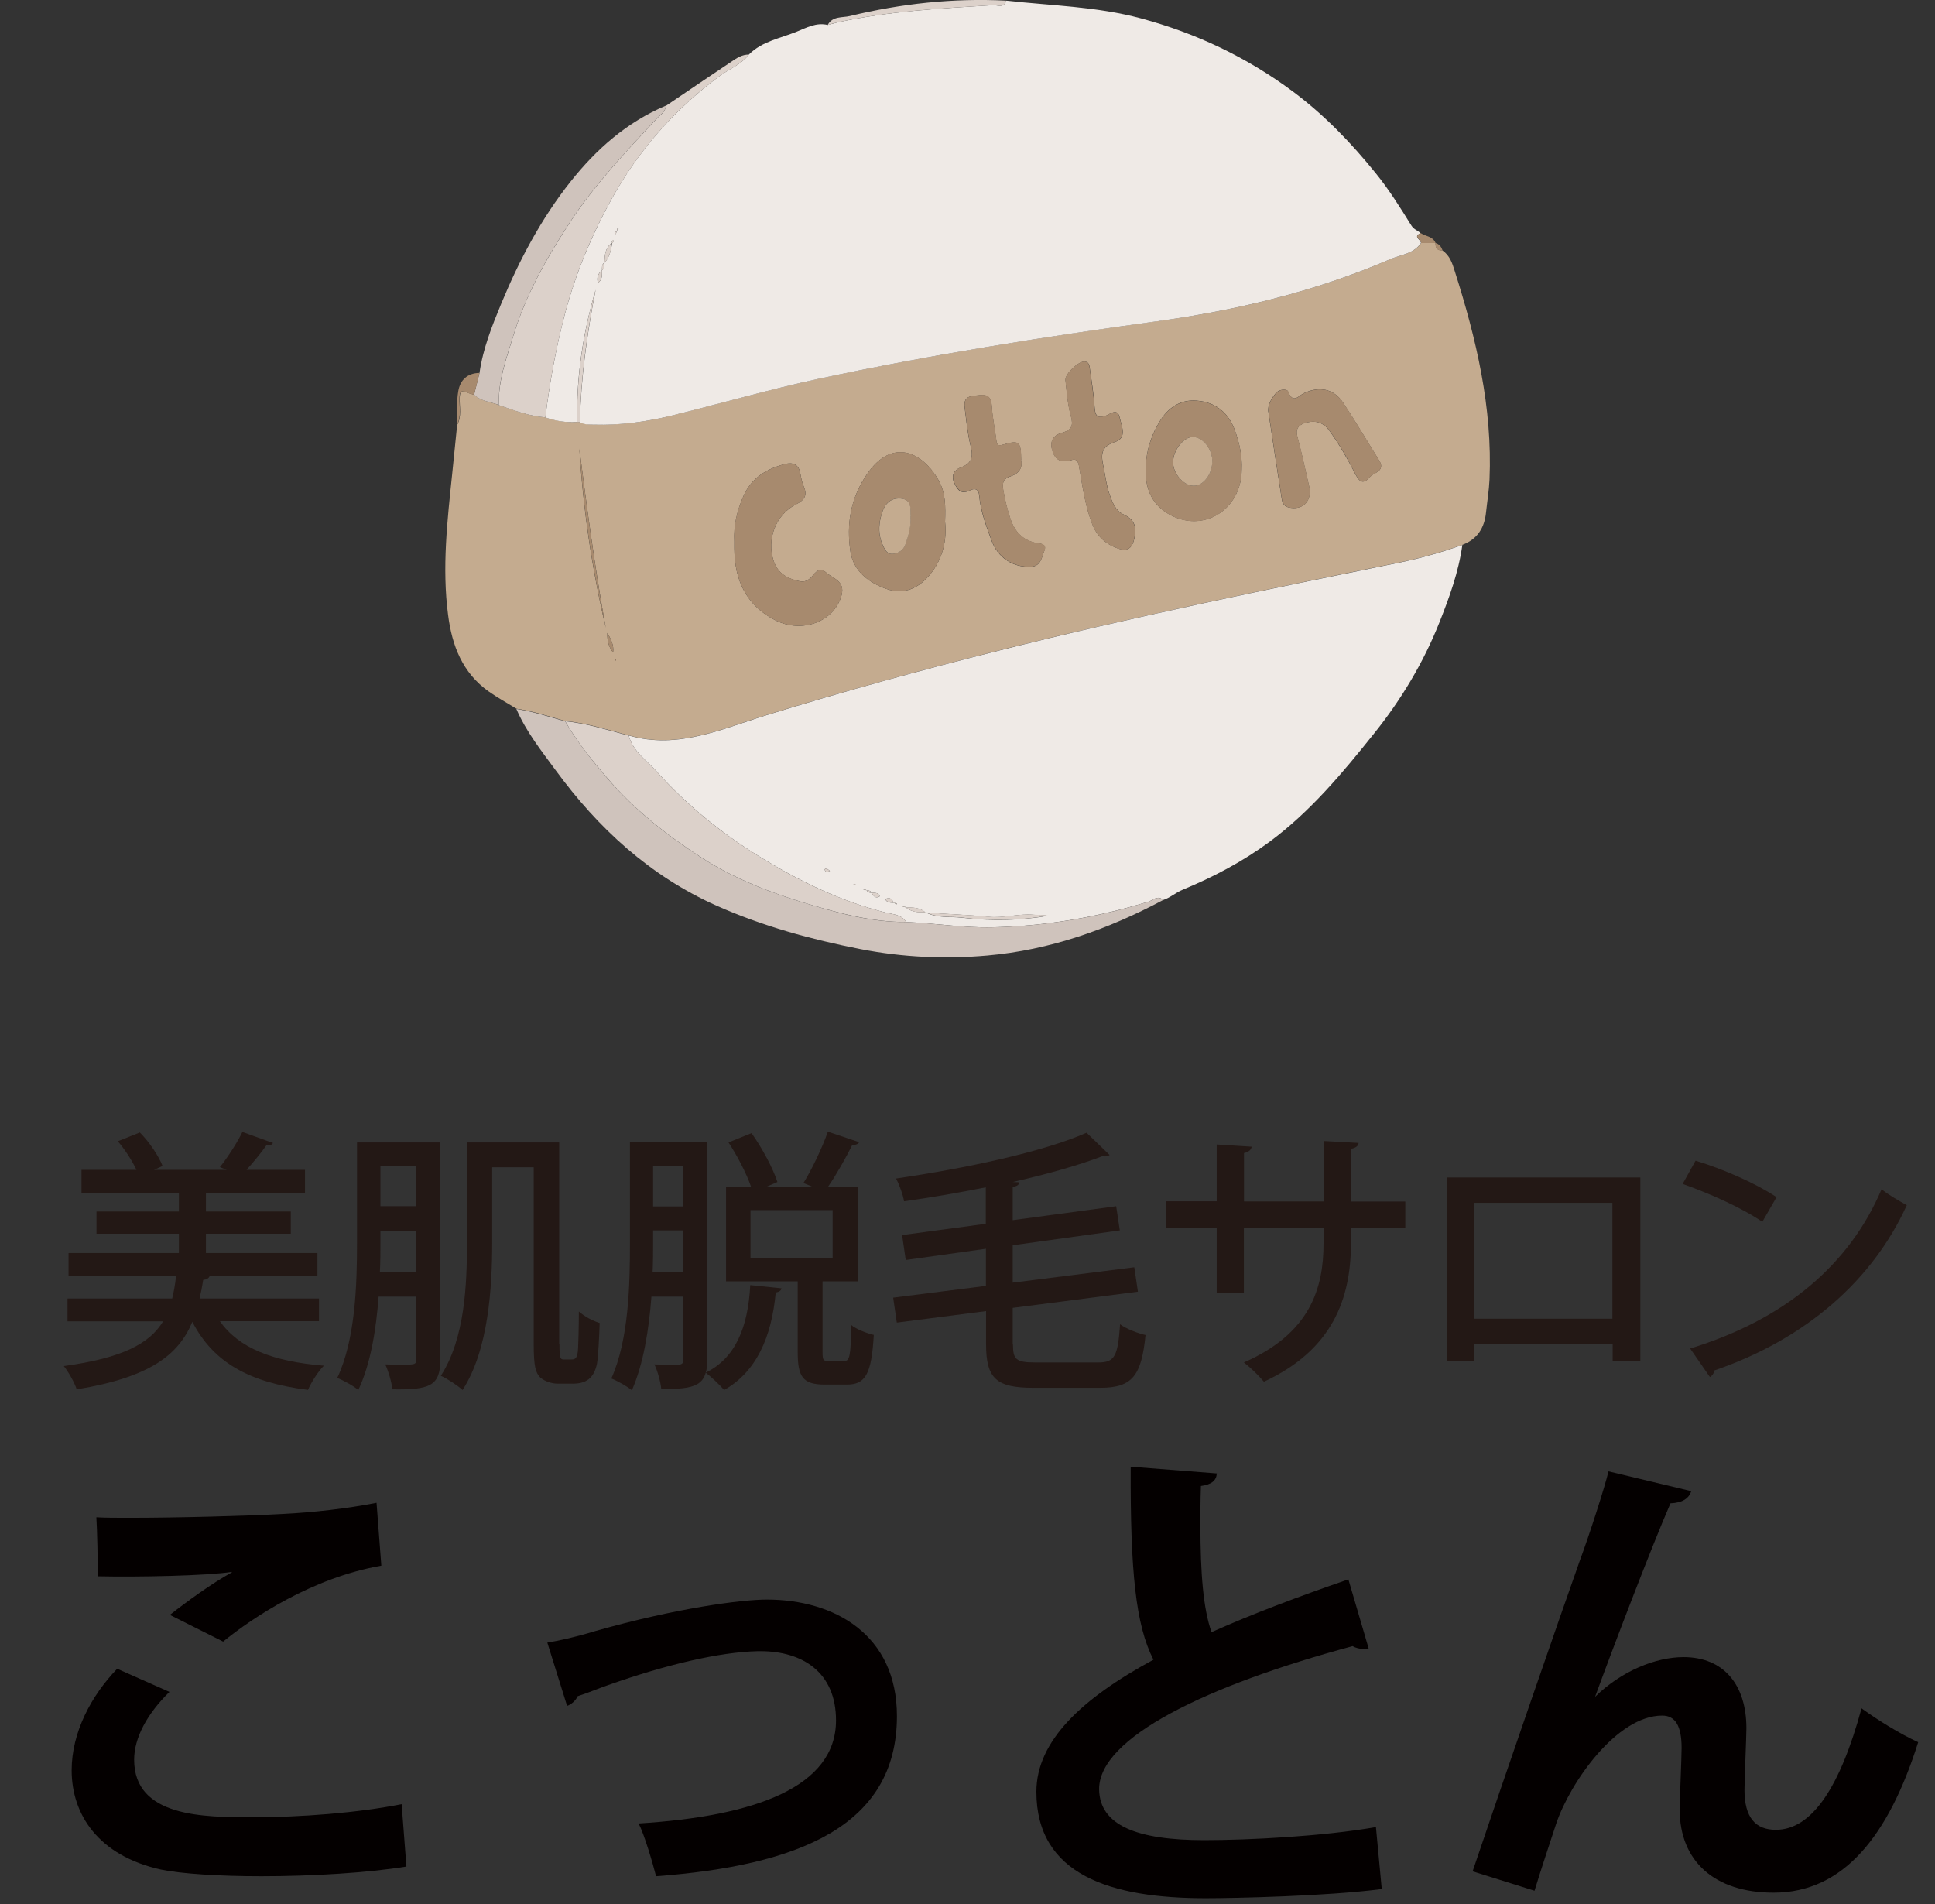 <?xml version="1.0" encoding="UTF-8"?>
<svg xmlns="http://www.w3.org/2000/svg" version="1.1" viewBox="0 0 149.59 147.21">
  <rect x="0" y="0" width="149.59" height="147.21" fill="#333333" stroke="none"/>
  <defs>
    <style>
      .cls-1 {
        fill: #a78a6e;
      }

      .cls-2 {
        fill: #231815;
      }

      .cls-3 {
        fill: #cfc3bc;
      }

      .cls-4 {
        fill: #efeae6;
      }

      .cls-5 {
        fill: #dcd1ca;
      }

      .cls-6 {
        fill: #040000;
      }

      .cls-7 {
        fill: #c4ab8f;
      }
    </style>
  </defs>
  <!-- Generator: Adobe Illustrator 28.7.1, SVG Export Plug-In . SVG Version: 1.2.0 Build 142)  -->
  <g>
    <g id="_レイヤー_1" data-name="レイヤー_1">
      <g>
        <path class="cls-6" d="M31.42,144.3c-2.99.49-7.33.75-11.22.75-3.25,0-6.21-.19-7.78-.52-4.83-1.08-6.88-4.26-6.88-7.67,0-2.92,1.5-5.76,3.52-7.85l4.04,1.79c-1.72,1.68-2.73,3.55-2.73,5.24,0,4.45,5.39,4.45,9.16,4.45s8.12-.34,11.52-1.01l.37,4.83ZM13.13,124.85c1.27-1.01,3.29-2.47,4.79-3.29v-.04c-1.91.3-7.22.41-10.36.34,0-1.12-.04-3.52-.11-4.56.67.04,1.57.04,2.58.04,3.78,0,9.24-.15,11.86-.3,2.24-.11,4.97-.41,7.22-.86l.37,4.86c-5.35.93-9.99,4.04-12.23,5.87l-4.11-2.06Z"/>
        <path class="cls-6" d="M42.3,126.99c.9-.15,2.13-.41,3.74-.9,6.21-1.76,11.26-2.43,13.24-2.43,5.2,0,10.06,2.69,10.06,9.01,0,8.56-7.71,11.56-18.62,12.38-.26-1.01-.9-3.22-1.35-4.08,9.05-.56,15.26-2.84,15.26-7.97,0-3.74-2.62-5.35-5.83-5.35h-.22c-2.99.07-7.11,1.05-11.56,2.62-.75.26-1.65.64-2.36.86-.15.34-.49.64-.82.75l-1.53-4.9Z"/>
        <path class="cls-6" d="M105.8,127.44c-.11.04-.26.04-.37.04-.3,0-.64-.08-.86-.22-11.26,3.03-19.63,7.07-19.6,11.07.04,2.8,2.95,3.93,8.12,3.93,3.48,0,9.24-.3,13.28-1.01l.45,4.79c-4.3.56-11.48.71-13.61.71-7.33,0-13.09-1.79-13.09-8.23,0-3.93,3.52-7.22,9.05-10.21-1.38-2.69-1.79-6.84-1.76-14.92l6.66.52c-.04.56-.41.86-1.23.97-.04,1.08-.04,2.09-.04,3.03,0,3.7.22,6.47.86,8.27,3.18-1.42,6.77-2.77,10.58-4.08l1.57,5.35Z"/>
        <path class="cls-6" d="M113.84,144.68c2.28-6.77,7.03-20.5,8.27-23.97.79-2.13,1.94-5.72,2.24-6.96l6.4,1.53c-.19.56-.67.9-1.61.94-1.53,3.52-4.49,11.29-5.83,14.96,2.06-2.02,4.71-3.07,6.84-3.07,3.1,0,4.86,2.13,4.86,5.5,0,.67-.15,4-.15,4.75,0,2.17.86,3.1,2.43,3.1,2.8,0,4.97-3.33,6.62-9.39,1.35.97,2.92,1.94,4.38,2.62-2.28,7.22-5.76,11.63-11.18,11.63-4.56,0-7.26-2.43-7.26-6.43,0-.67.15-4,.15-4.75,0-1.72-.49-2.51-1.5-2.51-3.51,0-7.11,5.16-8.19,8.34-.49,1.5-1.12,3.37-1.68,5.2l-4.79-1.5Z"/>
      </g>
      <g>
        <path class="cls-7" d="M111.52,19.37c.56.38.76,1,.94,1.58,1.67,5.25,2.93,10.56,2.69,16.13-.04.86-.18,1.69-.27,2.54-.12,1.19-.67,2.07-1.83,2.5-1.6.57-3.22,1.03-4.89,1.37-10.31,2.09-20.62,4.21-30.83,6.77-6.07,1.53-12.1,3.18-18.08,5.02-3.44,1.06-6.86,2.67-10.64,1.57-1.62-.42-3.23-.95-4.91-1.11-1.25-.35-2.48-.76-3.77-.95-.72-.44-1.47-.85-2.16-1.34-2.03-1.44-2.83-3.56-3.13-5.91-.48-3.66-.06-7.29.32-10.93.13-1.25.25-2.5.38-3.75.37-.67.18-1.4.2-2.1.01-.46.13-.65.6-.41.16.08.35.11.53.17.54.51,1.28.55,1.92.8,1.17.41,2.34.85,3.59.95.8.28,1.62.41,2.47.35.07,0,.13,0,.2.01.34.21.73.18,1.11.19,2.03.06,4.02-.21,5.98-.7,3.79-.93,7.54-2.02,11.35-2.84,8.64-1.85,17.35-3.24,26.1-4.44,6.23-.85,12.31-2.31,18.1-4.81.81-.35,1.81-.4,2.38-1.25.37,0,.75,0,1.12,0,0,0-.01-.01-.01-.01-.02.39.13.61.55.59ZM73.06,40.33c.04-1.17.05-2.24-.51-3.22-1.25-2.18-3.55-3.25-5.47-.53-1.33,1.88-1.66,3.94-1.33,6.09.23,1.45,1.36,2.35,2.75,2.85,1.42.51,2.58-.09,3.41-1.12.96-1.17,1.31-2.63,1.15-4.07ZM56.77,41.83c0,.26,0,.41,0,.57.01,2.42.9,4.37,3.11,5.52,2.12,1.11,4.64.13,5.18-1.91.29-1.11-.69-1.28-1.22-1.77-.47-.43-.79,0-1.08.33-.25.28-.54.45-.92.37-.94-.19-1.71-.58-2.04-1.6-.54-1.65.16-3.55,1.74-4.35.68-.34.89-.71.59-1.4-.13-.31-.2-.66-.26-1-.12-.69-.57-.87-1.17-.72-1.42.37-2.58,1.03-3.23,2.49-.51,1.16-.76,2.32-.7,3.47ZM95.99,36.3c.05-1.05-.17-2.06-.53-3.05-.5-1.38-1.52-2.17-2.95-2.28-1.27-.1-2.22.55-2.87,1.63-.55.9-.9,1.88-1.02,2.91-.2,1.68.1,3.27,1.68,4.2,2.66,1.58,5.69-.28,5.69-3.42ZM82.69,35.63c.68-.35.7.28.78.71.24,1.42.45,2.85.98,4.2.37.95,1.07,1.55,2,1.87.68.23,1.07.02,1.25-.79.2-.92,0-1.46-.86-1.86-.6-.28-.84-.92-1.05-1.51-.25-.68-.32-1.4-.47-2.11-.19-.9-.29-1.59.87-1.97.96-.31.53-1.19.38-1.87-.18-.8-.72-.3-1.04-.18-.71.26-.86.02-.91-.66-.06-1.03-.24-2.05-.38-3.07-.03-.24-.13-.43-.4-.44-.47-.02-1.52.96-1.47,1.44.1.93.17,1.88.42,2.78.21.76.05,1.08-.7,1.29-.59.16-.95.58-.76,1.29.18.69.57,1.03,1.37.88ZM98.05,31.81c.34,2.26.68,4.52,1.04,6.78.04.27.17.55.5.63,1.12.28,1.88-.49,1.61-1.64-.3-1.28-.57-2.57-.91-3.85-.18-.7.25-.95.73-1.07.67-.16,1.27-.02,1.74.62.76,1.05,1.4,2.16,1.98,3.3.31.6.59.97,1.18.28.12-.14.3-.22.47-.32.41-.23.49-.53.23-.94-.93-1.49-1.82-3.01-2.79-4.47-.71-1.08-1.83-1.3-3.02-.74-.41.19-.85.87-1.23-.12-.08-.22-.69-.22-.98.16-.32.4-.59.82-.56,1.38ZM78.94,35.54c-.01-1.41-.15-1.53-1.41-1.16-.33.1-.45.06-.5-.29-.11-.9-.31-1.79-.36-2.69-.04-.67-.3-.92-.93-.85-.58.07-1.29,0-1.17.94.13.96.21,1.94.44,2.88.21.83.24,1.42-.74,1.77-.45.16-.8.57-.49,1.22.27.59.57.87,1.21.55.42-.21.67-.06.71.41.1,1.21.53,2.32.94,3.44.48,1.33,1.63,2.12,3.05,2.06.79-.03.85-.77,1.05-1.26.23-.57-.43-.53-.72-.6-1-.23-1.56-.87-1.89-1.79-.26-.74-.43-1.5-.57-2.27-.11-.6.02-.9.55-1.07.68-.22.96-.67.82-1.28ZM44.79,34.69c.29,4.68.97,9.29,2.04,13.85-.83-4.59-1.45-9.22-2.04-13.85ZM46.95,48.93c-.02.68.14,1.12.45,1.51.06-.51-.11-.95-.45-1.51ZM47.59,50.94s0,.1-.01.14c.02-.02.05-.04.05-.07,0-.02-.02-.05-.04-.08Z"/>
        <path class="cls-4" d="M44.63,32.62c-.85.06-1.67-.06-2.47-.35.34-2.71.82-5.39,1.52-8.03.82-3.08,2.03-6,3.57-8.8,2.08-3.78,4.86-6.94,8.32-9.52.77-.58,1.73-.92,2.34-1.72,1.02-1.01,2.42-1.24,3.68-1.75.77-.31,1.51-.73,2.4-.52.24-.06.48-.13.73-.19,3.97-.88,8.01-1.09,12.04-1.34.35-.02.86.27,1.03-.35,3.48.39,6.98.45,10.41,1.37,4.3,1.16,8.2,3.01,11.77,5.67,2.44,1.82,4.5,3.97,6.4,6.32,1.03,1.27,1.89,2.66,2.75,4.04.19.3.49.36.7.58-.63.28.05.5.03.76-.56.84-1.57.9-2.38,1.25-5.79,2.5-11.87,3.95-18.1,4.81-8.75,1.2-17.47,2.59-26.1,4.44-3.81.82-7.56,1.91-11.35,2.84-1.96.48-3.95.76-5.98.7-.38-.01-.76.02-1.11-.19.08-3.46.56-6.86,1.22-10.25-.98,3.34-1.51,6.75-1.42,10.24ZM47.68,17.85c-.08.07-.25.11-.07.25.02-.08.05-.17.07-.25.05-.07.1-.13.14-.2-.02-.02-.05-.03-.07-.05-.02.08-.05.17-.07.25ZM46.54,20.88c-.28.26-.45.56-.31.99.37-.27.3-.64.31-.99.23-.14.18-.36.19-.57.4-.42.51-.96.64-1.77-.02.05-.05.11-.06.16-.03.1,0,.13.07.04.04-.04.05-.1.06-.16,0,0-.05-.03-.14.21-.53.38-.55.95-.57,1.52-.23.13-.18.36-.19.57Z"/>
        <path class="cls-4" d="M48.61,56.86c3.78,1.1,7.2-.51,10.64-1.57,5.98-1.84,12.01-3.5,18.08-5.02,10.21-2.57,20.52-4.68,30.83-6.77,1.67-.34,3.29-.8,4.89-1.37-.29,2.1-1.01,4.07-1.79,6.03-1.24,3.11-2.96,5.96-5.03,8.54-2.43,3.04-4.93,6.05-8.1,8.39-2.08,1.53-4.34,2.72-6.71,3.7-.53.22-.95.61-1.5.79-.41-.4-.77,0-1.12.12-3.94,1.21-7.96,1.9-12.09,1.99-2.23.05-4.44-.32-6.66-.41-.35-.58-1-.59-1.53-.72-3.55-.88-6.79-2.47-9.86-4.37-2.91-1.8-5.59-3.97-7.88-6.53-.77-.87-1.85-1.55-2.17-2.79ZM67,68.83c.08.16.22.19.38.19.15.25.3.48.64.27-.14-.31-.4-.26-.64-.27-.08-.16-.22-.19-.38-.19-.07-.05-.14-.09-.21-.14l-.05.07c.08.02.17.05.25.07ZM66.24,68.45l.08.08s-.05-.05-.08-.08c-.07-.05-.14-.09-.21-.14-.02.02-.03.05-.05.07.08.02.17.05.25.07ZM69.09,69.78c.07.05.14.1.21.14.02-.02.03-.05.05-.07l-.25-.07c-.15-.25-.3-.48-.66-.26.15.29.41.26.65.27ZM70.03,70.15c-.07-.05-.14-.1-.2-.14-.02.02-.03.05-.05.07.08.02.17.05.25.07.44.37.98.39,1.52.38.9.47,1.89.31,2.84.42,2.22.26,4.42.23,6.63-.15-.37-.07-.75-.05-1.12-.08-1.17-.1-2.33.28-3.48.16-1.62-.17-3.25-.2-4.87-.34-.44-.38-.97-.39-1.52-.38ZM64.16,67.33c-.13-.09-.19-.16-.27-.18-.04-.01-.11.04-.16.06.05.07.08.17.15.2.05.02.14-.03.28-.08Z"/>
        <path class="cls-3" d="M70.05,71.28c2.22.09,4.42.46,6.66.41,4.13-.09,8.15-.77,12.09-1.99.34-.11.7-.51,1.12-.12-4.26,2.27-8.77,3.87-13.59,4.29-3.26.29-6.54.14-9.78-.49-3.84-.75-7.6-1.78-11.17-3.37-5.13-2.29-9.13-5.97-12.42-10.46-1.11-1.51-2.29-2.99-3.04-4.74,1.29.19,2.52.61,3.77.95.91,1.58,2.05,2.99,3.23,4.37,2.11,2.46,4.62,4.44,7.32,6.18,2.54,1.64,5.35,2.72,8.24,3.58,2.47.74,4.95,1.41,7.56,1.39Z"/>
        <path class="cls-5" d="M57.91,4.2c-.61.8-1.56,1.14-2.34,1.72-3.46,2.58-6.23,5.74-8.32,9.52-1.54,2.79-2.75,5.71-3.57,8.8-.7,2.64-1.18,5.32-1.52,8.03-1.25-.1-2.42-.54-3.59-.95-.07-1.89.59-3.62,1.12-5.38.96-3.15,2.56-5.98,4.35-8.72,1.93-2.95,4.35-5.49,6.74-8.06.27-.29.67-.5.69-.97,1.69-1.14,3.37-2.29,5.07-3.42.41-.28.84-.57,1.38-.55Z"/>
        <path class="cls-3" d="M51.47,8.18c-.02.47-.42.68-.69.97-2.38,2.57-4.81,5.11-6.74,8.06-1.79,2.74-3.39,5.57-4.35,8.72-.54,1.76-1.2,3.49-1.12,5.38-.65-.25-1.39-.28-1.92-.8.14-.56.28-1.12.42-1.68.27-1.89.97-3.64,1.69-5.38,1.39-3.35,3.08-6.55,5.35-9.41,2-2.52,4.36-4.6,7.36-5.87Z"/>
        <path class="cls-5" d="M77.79.05c-.16.62-.67.33-1.03.35-4.04.25-8.08.46-12.04,1.34-.25.05-.49.13-.73.19.37-.7,1.14-.55,1.71-.69,3.97-.96,8-1.4,12.08-1.19Z"/>
        <path class="cls-1" d="M37.07,28.84c-.14.56-.28,1.12-.42,1.68-.18-.05-.36-.08-.53-.17-.47-.24-.59-.05-.6.41-.02.7.17,1.43-.2,2.1.03-.88-.04-1.77.11-2.63.14-.83.69-1.39,1.64-1.4Z"/>
        <path class="cls-1" d="M109.86,18.78c.02-.25-.66-.48-.03-.76.38.26.95.24,1.15.77-.37,0-.75,0-1.12,0Z"/>
        <path class="cls-1" d="M111.52,19.37c-.42.02-.57-.2-.55-.59.3.09.46.3.55.59Z"/>
        <path class="cls-5" d="M70.05,71.28c-2.61.01-5.09-.66-7.56-1.39-2.89-.86-5.7-1.94-8.24-3.58-2.7-1.74-5.22-3.72-7.32-6.18-1.18-1.38-2.33-2.78-3.23-4.37,1.68.16,3.29.69,4.91,1.11.32,1.24,1.4,1.92,2.17,2.79,2.29,2.57,4.97,4.73,7.88,6.53,3.06,1.9,6.31,3.49,9.86,4.37.54.13,1.19.14,1.53.72Z"/>
        <path class="cls-1" d="M73.06,40.33c.16,1.44-.19,2.9-1.15,4.07-.84,1.02-1.99,1.63-3.41,1.12-1.39-.5-2.52-1.39-2.75-2.85-.34-2.15,0-4.2,1.33-6.09,1.92-2.73,4.22-1.66,5.47.53.56.97.55,2.04.51,3.22ZM70.4,39.91c-.05-.46.15-1.3-.79-1.37-.88-.07-1.29.53-1.51,1.37-.2.77-.19,1.48.12,2.19.15.35.33.75.77.72.45-.03.85-.28,1-.74.21-.65.44-1.31.4-2.17Z"/>
        <path class="cls-1" d="M56.77,41.83c-.07-1.15.18-2.31.7-3.47.64-1.45,1.81-2.12,3.23-2.49.59-.15,1.04.03,1.17.72.06.34.13.69.26,1,.3.69.09,1.06-.59,1.4-1.58.8-2.28,2.7-1.74,4.35.33,1.01,1.1,1.4,2.04,1.6.37.08.67-.09.92-.37.29-.33.61-.77,1.08-.33.53.49,1.51.66,1.22,1.77-.54,2.04-3.05,3.02-5.18,1.91-2.21-1.15-3.1-3.1-3.11-5.52,0-.16,0-.32,0-.57Z"/>
        <path class="cls-1" d="M95.99,36.3c0,3.14-3.03,5-5.69,3.42-1.58-.94-1.88-2.52-1.68-4.2.12-1.03.48-2.01,1.02-2.91.65-1.08,1.61-1.73,2.87-1.63,1.43.11,2.45.9,2.95,2.28.36.98.58,1.99.53,3.05ZM93.72,35.67c0-.95-.72-1.86-1.49-1.89-.73-.02-1.55,1.02-1.55,1.96,0,.87.82,1.8,1.58,1.82.76.01,1.46-.9,1.45-1.89Z"/>
        <path class="cls-1" d="M82.69,35.63c-.81.15-1.19-.18-1.37-.88-.19-.71.17-1.13.76-1.29.75-.21.91-.53.7-1.29-.25-.9-.32-1.85-.42-2.78-.05-.48,1-1.46,1.47-1.44.27.01.37.2.4.44.13,1.02.31,2.04.38,3.07.04.68.19.92.91.66.31-.11.86-.62,1.04.18.15.68.58,1.55-.38,1.87-1.16.38-1.06,1.07-.87,1.97.15.7.22,1.42.47,2.11.22.6.45,1.23,1.05,1.51.85.4,1.06.94.86,1.86-.17.81-.57,1.03-1.25.79-.93-.32-1.63-.93-2-1.87-.53-1.36-.73-2.78-.98-4.2-.07-.43-.09-1.05-.78-.71Z"/>
        <path class="cls-1" d="M98.05,31.81c-.04-.55.24-.97.56-1.38.29-.37.9-.38.98-.16.37,1,.82.31,1.23.12,1.19-.55,2.3-.33,3.02.74.97,1.46,1.86,2.98,2.79,4.47.26.41.17.7-.23.94-.16.09-.35.18-.47.32-.59.69-.87.33-1.18-.28-.58-1.15-1.22-2.26-1.98-3.3-.47-.64-1.07-.78-1.74-.62-.49.12-.92.38-.73,1.07.34,1.27.61,2.56.91,3.85.27,1.15-.49,1.92-1.61,1.64-.33-.08-.46-.37-.5-.63-.36-2.26-.7-4.52-1.04-6.78Z"/>
        <path class="cls-1" d="M78.94,35.54c.14.61-.14,1.06-.82,1.28-.53.17-.66.47-.55,1.07.14.78.31,1.53.57,2.27.32.92.89,1.55,1.89,1.79.29.07.95.03.72.6-.2.49-.27,1.22-1.05,1.26-1.42.06-2.57-.73-3.05-2.06-.4-1.12-.84-2.23-.94-3.44-.04-.46-.28-.61-.71-.41-.64.31-.93.03-1.21-.55-.3-.65.04-1.06.49-1.22.98-.35.94-.94.74-1.77-.23-.94-.31-1.91-.44-2.88-.12-.93.59-.87,1.17-.94.63-.08.89.18.93.85.05.9.25,1.8.36,2.69.04.35.17.39.5.29,1.26-.37,1.4-.26,1.41,1.16Z"/>
        <path class="cls-1" d="M44.79,34.69c.59,4.63,1.2,9.26,2.04,13.85-1.06-4.56-1.74-9.17-2.04-13.85Z"/>
        <path class="cls-5" d="M44.63,32.62c-.08-3.49.45-6.89,1.42-10.24-.67,3.39-1.15,6.79-1.22,10.25-.07,0-.13,0-.2-.01Z"/>
        <path class="cls-1" d="M46.95,48.93c.34.57.51,1,.45,1.51-.31-.39-.47-.83-.45-1.51Z"/>
        <path class="cls-1" d="M47.59,50.94s.04.05.04.08c0,.02-.03.04-.05.07,0-.05,0-.1.01-.14Z"/>
        <path class="cls-5" d="M47.3,18.8c-.06.55-.17,1.09-.57,1.52h0c.02-.57.03-1.14.57-1.52Z"/>
        <path class="cls-5" d="M46.54,20.88c-.01.35.05.72-.31.99-.13-.43.03-.73.31-.99,0,0,0,0,0,0Z"/>
        <path class="cls-5" d="M46.73,20.32c0,.21.04.43-.19.57,0,0,0,0,0,0,0-.21-.04-.43.19-.57h0Z"/>
        <path class="cls-5" d="M47.37,18.55s.07.04.07.05c-.01.06-.03.12-.06.16-.07.08-.1.06-.07-.04.02-.06.04-.11.06-.16Z"/>
        <path class="cls-5" d="M47.68,17.85c-.02.08-.05.17-.07.25-.18-.14-.01-.18.07-.25h0Z"/>
        <path class="cls-5" d="M47.68,17.85c.02-.08.05-.17.07-.25.02.02.05.03.07.05-.05.07-.1.13-.14.2h0Z"/>
        <path class="cls-5" d="M71.55,70.53c1.62.15,3.25.17,4.87.34,1.15.12,2.31-.25,3.48-.16.37.03.75,0,1.12.08-2.2.38-4.41.42-6.63.15-.95-.11-1.94.05-2.84-.42h0Z"/>
        <path class="cls-5" d="M71.55,70.53c-.54.02-1.07,0-1.52-.38h0c.54-.01,1.07,0,1.52.38,0,0,0,0,0,0Z"/>
        <path class="cls-5" d="M67.38,69.02c.24.01.51-.04.64.27-.35.21-.5-.03-.64-.27h0Z"/>
        <path class="cls-5" d="M69.09,69.78c-.24,0-.5.02-.65-.27.36-.21.51.02.66.26h0Z"/>
        <path class="cls-5" d="M64.16,67.33c-.14.04-.23.1-.28.08-.07-.03-.1-.13-.15-.2.06-.02.12-.07.16-.06.07.02.14.09.27.18Z"/>
        <path class="cls-5" d="M66.24,68.45c-.08-.02-.17-.05-.25-.07.02-.02.03-.05.05-.07.07.05.14.09.21.14h0Z"/>
        <path class="cls-5" d="M67,68.83c-.08-.02-.17-.05-.25-.07.02-.02.03-.05.05-.07.07.05.14.09.21.14,0,0,0,0,0,0Z"/>
        <path class="cls-5" d="M67.38,69.02c-.16,0-.3-.03-.38-.19,0,0,0,0,0,0,.16,0,.3.04.38.19h0Z"/>
        <path class="cls-5" d="M69.09,69.77c.08.02.17.05.25.07l-.05.07c-.07-.05-.14-.1-.21-.14,0,0,0,0,0,0Z"/>
        <path class="cls-5" d="M70.03,70.15c-.08-.02-.17-.05-.25-.07.02-.02.03-.05.05-.07.07.05.14.1.2.14h0Z"/>
        <path class="cls-5" d="M66.25,68.45s.05.05.08.08c-.03-.03-.05-.05-.08-.08,0,0,0,0,0,0Z"/>
        <path class="cls-7" d="M70.4,39.91c.04.87-.18,1.52-.4,2.17-.15.46-.55.71-1,.74-.44.03-.62-.38-.77-.72-.31-.71-.32-1.42-.12-2.19.21-.84.63-1.43,1.51-1.37.94.07.74.91.79,1.37Z"/>
        <path class="cls-7" d="M93.72,35.67c0,.99-.69,1.9-1.45,1.89-.77-.01-1.58-.95-1.58-1.82,0-.94.82-1.98,1.55-1.96.76.02,1.48.93,1.49,1.89Z"/>
      </g>
      <g>
        <path class="cls-2" d="M24.66,102.14h-7.66c1.46,2.08,4.1,3.12,8.04,3.44-.45.45-.98,1.29-1.23,1.87-4.58-.57-7.32-2.14-8.94-5.26-1.06,2.55-3.27,4.29-8.94,5.22-.17-.53-.64-1.36-1-1.8,4.54-.62,6.64-1.74,7.68-3.46h-7.39v-1.76h8.09c.13-.53.23-1.1.3-1.72H5.3v-1.8h8.53v-1.49h-6.37v-1.72h6.37v-1.44h-7.53v-1.78h4.25c-.34-.72-.89-1.57-1.44-2.21l1.7-.68c.76.76,1.46,1.83,1.76,2.59l-.66.3h5.62l-.53-.21c.59-.74,1.34-1.89,1.74-2.72l2.36.85c-.06.15-.23.19-.51.19-.38.55-.98,1.27-1.53,1.89h4.52v1.78h-7.66v1.44h6.56v1.72h-6.56v1.49h8.62v1.8h-8.34c-.06.15-.23.25-.49.28-.08.51-.17.98-.28,1.44h9.23v1.76Z"/>
        <path class="cls-2" d="M34.04,88.31v16.83c0,2.04-.87,2.31-3.71,2.27-.04-.51-.3-1.42-.55-1.93.45.02.89.02,1.25.02,1.04,0,1.15,0,1.15-.4v-4.86h-2.91c-.19,2.55-.62,5.22-1.57,7.22-.34-.3-1.17-.76-1.63-.93,1.42-2.99,1.53-7.3,1.53-10.46v-7.75h6.45ZM29.41,96.05c0,.7,0,1.46-.04,2.27h2.8v-3.18h-2.76v.91ZM32.17,90.17h-2.76v3.08h2.76v-3.08ZM43.25,103.93c0,1.17.08,1.17.4,1.17h.49c.32,0,.51-.04.55-.87.02-.47.06-1.51.06-2.84.42.38,1.06.72,1.61.89-.04,1.15-.11,2.59-.21,3.16-.25,1.15-.87,1.53-1.87,1.53h-1.17c-.45,0-.98-.17-1.34-.47-.36-.38-.51-.81-.51-2.63v-13.63h-3.21v5.84c0,3.44-.28,8.28-2.29,11.38-.36-.34-1.21-.89-1.68-1.1,1.87-2.89,2.02-7.11,2.02-10.25v-7.79h7.13v15.62Z"/>
        <path class="cls-2" d="M54.67,105.14c0,.38-.02.7-.11.98,2.29-1.12,3.27-3.5,3.44-6.77l2.42.25c-.04.17-.17.28-.45.32-.32,3.5-1.53,6.16-3.99,7.54-.32-.38-1-1.02-1.42-1.34-.11.4-.32.7-.66.89-.57.32-1.42.38-2.78.38-.04-.51-.28-1.4-.53-1.91.42.02.83.02,1.17.02h.7c.28-.02.36-.11.36-.36v-4.9h-2.46c-.19,2.55-.62,5.22-1.51,7.24-.36-.3-1.15-.74-1.59-.91,1.36-3.01,1.44-7.32,1.44-10.49v-7.77h5.96v16.83ZM52.82,98.37v-3.25h-2.33v.96c0,.7,0,1.49-.04,2.29h2.38ZM50.49,90.15v3.12h2.33v-3.12h-2.33ZM65.26,105.22c.42,0,.51-.34.55-2.78.38.32,1.21.64,1.74.76-.17,3.06-.66,3.84-2.08,3.84h-1.72c-1.7,0-2.08-.62-2.08-2.5v-5.48h-5.54v-7.32h1.93c-.36-1.04-1.06-2.38-1.74-3.42l1.78-.72c.83,1.17,1.66,2.72,2,3.78l-.83.36h3.52c-.23-.11-.47-.19-.68-.28.66-1.06,1.46-2.74,1.89-3.97l2.42.81c-.08.15-.28.23-.53.21-.49.98-1.21,2.27-1.87,3.23h2.31v7.32h-2.74v5.48c0,.62.06.68.47.68h1.19ZM58.02,97.24h6.35v-3.69h-6.35v3.69Z"/>
        <path class="cls-2" d="M78.31,103.93c0,1.17.23,1.4,1.72,1.4h4.9c1.27,0,1.49-.53,1.66-2.95.49.36,1.38.7,1.97.83-.32,3.1-.98,4.08-3.5,4.08h-5.16c-2.87,0-3.67-.7-3.67-3.38v-2.55l-6.9.89-.28-1.93,7.17-.91v-2.87l-6.2.87-.28-1.93,6.47-.87v-2.82c-2.1.42-4.24.79-6.32,1.08-.08-.51-.38-1.32-.62-1.76,5.37-.79,11.33-2.04,14.73-3.54l1.78,1.72c-.06.06-.19.11-.34.11-.06,0-.13,0-.21-.02-1.87.72-4.31,1.4-6.94,2l.51.02c-.02.19-.15.3-.51.36v2.57l8-1.08.28,1.87-8.28,1.15v2.89l9.4-1.19.28,1.89-9.68,1.25v2.84Z"/>
        <path class="cls-2" d="M108.62,94.91h-4.18v1.17c0,4.27-1.38,8.26-6.73,10.74-.38-.45-1.02-1.08-1.55-1.49,5.14-2.25,6.16-5.75,6.16-9.21v-1.21h-6.16v5.03h-2.1v-5.03h-3.91v-2.04h3.91v-4.39l2.7.17c-.02.21-.21.42-.59.49v3.74h6.16v-4.67l2.7.15c-.02.21-.19.38-.57.45v4.08h4.18v2.04Z"/>
        <path class="cls-2" d="M126.81,91.02v14.18h-2.14v-1.27h-10.72v1.32h-2.1v-14.22h14.96ZM124.65,101.95v-8.96h-10.72v8.96h10.72Z"/>
        <path class="cls-2" d="M131.08,89.73c2.17.66,4.71,1.78,6.26,2.82l-1.1,1.91c-1.53-1.06-4.05-2.19-6.16-2.93l1-1.8ZM130.67,104.25c7.32-2.25,12.29-6.45,14.79-12.31.62.49,1.34.89,1.95,1.23-2.63,5.79-7.77,10.34-14.88,12.78-.02.21-.17.42-.34.51l-1.53-2.21Z"/>
      </g>
    </g>
  </g>
</svg>